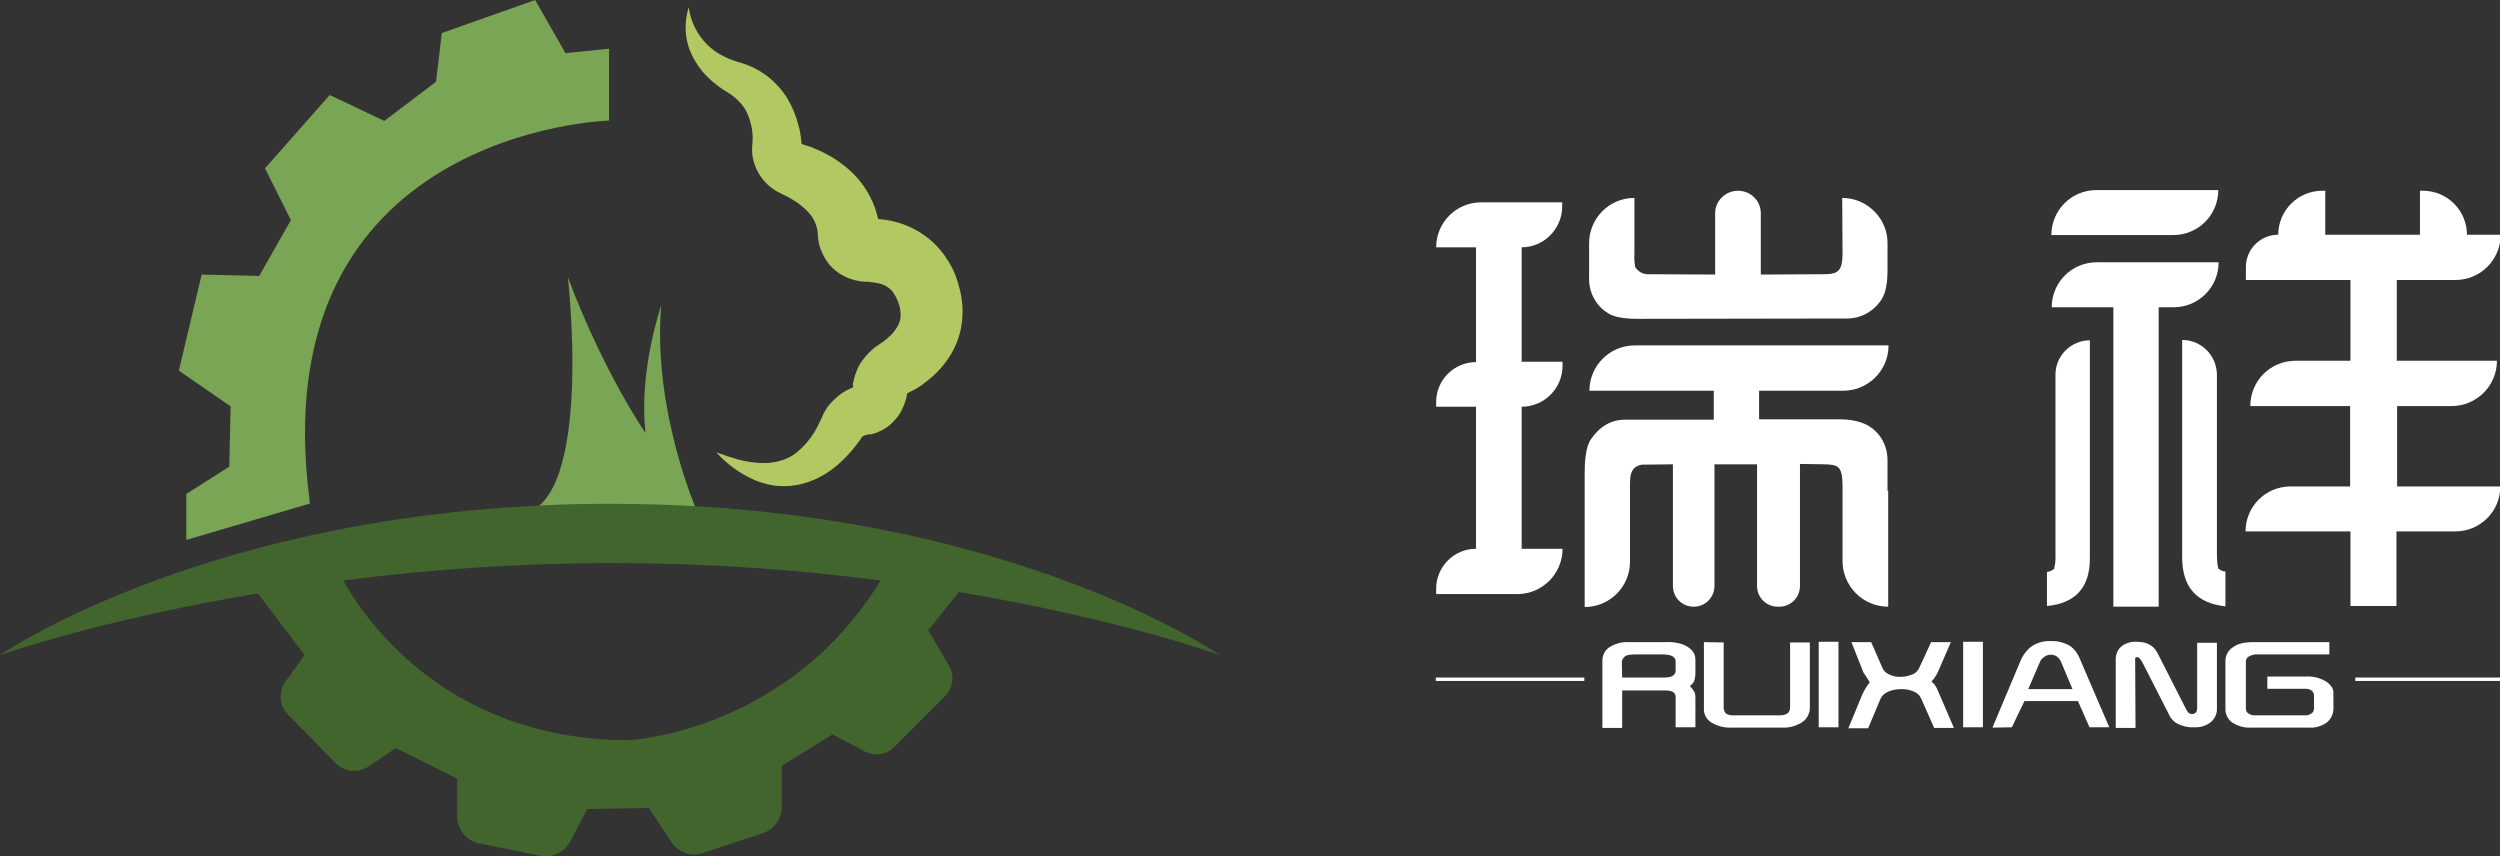 <?xml version="1.0" encoding="utf-8"?>
<!-- Generator: Adobe Illustrator 25.0.0, SVG Export Plug-In . SVG Version: 6.00 Build 0)  -->
<svg version="1.1" id="图层_1" xmlns="http://www.w3.org/2000/svg" xmlns:xlink="http://www.w3.org/1999/xlink" x="0px" y="0px"
	 viewBox="0 0 733.9 251.4" style="enable-background:new 0 0 733.9 251.4;" xml:space="preserve">
<rect x="0" y="0" width="733.9" height="251.4" fill="#333333" stroke="none"/>
<style type="text/css">
	.st0{fill:#FFFFFF;}
	.st1{fill:#79A554;}
	.st2{fill:#B2C862;}
	.st3{fill:#42652E;}
</style>
<path class="st0" d="M540.8,58.1l0.1,16.5c0,2.4-0.4,4-1.2,4.8s-2,1.1-4.2,1.1l-18.6,0.1v-18c0-3.7-3-6.6-6.7-6.6l0,0l0,0
	c-3.7,0-6.7,3-6.7,6.6c0,0,0,0,0,0v18L484,80.5c-1.7,0.1-3.2-0.8-4-2.2c-0.2-1.3-0.3-2.6-0.2-3.9V58.1l0,0c-7.4,0-13.3,6-13.3,13.3
	v10c-0.2,4.2,1.9,8.3,5.5,10.5c1.7,1.2,4.8,1.7,9.1,1.7l60.5-0.1c4.4,0.2,8.5-2,10.8-5.7c1.1-1.7,1.7-4.5,1.7-8.4v-8.1
	C554.1,64.1,548.1,58.1,540.8,58.1L540.8,58.1z"/>
<path class="st0" d="M458.6,60.6v-1.2h-23.8c-7.3,0-13.2,5.9-13.2,13.2h11.7v33.7l0,0c-6.5,0-11.7,5.3-11.7,11.7v1.4h11.7v41.7l0,0
	c-6.5,0-11.7,5.3-11.7,11.7v1.6h23.8c7.4,0,13.3-6,13.3-13.3c0,0,0,0,0,0h-12v-41.7l0,0c6.6,0,12-5.4,12-12v-1.2h-12V72.6l0,0
	C453.2,72.6,458.6,67.2,458.6,60.6C458.6,60.6,458.6,60.6,458.6,60.6z"/>
<path class="st0" d="M516.4,114.6v8.5h23.7c4.7,0,8.2,1.2,10.5,3.5c2.3,2.2,3.5,5.3,3.5,8.5v9h0.2v34l0,0c-7.4,0-13.4-6-13.4-13.4
	c0,0,0,0,0,0v-22.2c0-2.8-0.4-4.6-1.3-5.3c-0.6-0.6-2-0.9-4.2-0.9l-7-0.1V172c0,3.4-2.7,6.1-6.1,6.1h-0.4c-3.4,0-6.1-2.7-6.1-6.1
	c0,0,0,0,0,0v-35.7h-12.5V172c0,3.4-2.7,6.1-6.1,6.1l0,0c-3.4,0-6.1-2.7-6.1-6.1v-35.7l-8.3,0.1c-1.1-0.1-2.3,0.3-3.1,1.1
	c-0.8,0.8-1.2,2.2-1.2,4.2v23.2c0,7.4-6,13.3-13.3,13.3l0,0v-39.5c0-4.7,0.6-7.9,1.8-9.7c2.6-3.8,5.9-5.8,10.1-5.8h26v-8.5h-36.5
	c0-7.4,6-13.3,13.3-13.3h74.5c0,7.4-6,13.3-13.3,13.3H516.4z"/>
<path class="st0" d="M600.9,177.9v-10c0.8-0.1,1.5-0.4,2.1-0.9c0.3-1.3,0.5-2.7,0.4-4v-53c0-5.6,4.6-10.1,10.1-10.1l0,0v63.8
	C613.6,172.3,609.4,177.1,600.9,177.9z"/>
<path class="st0" d="M640.6,163.6V99.8l0,0c5.6,0,10.1,4.5,10.2,10.1c0,0,0,0,0,0v53c0,1.3,0.1,2.7,0.4,4c0.6,0.5,1.3,0.8,2.1,0.9
	V178C644.8,177.1,640.6,172.3,640.6,163.6z"/>
<path class="st0" d="M602.2,69L602.2,69c0-7.3,5.9-13.2,13.2-13.2h35.8c0,7.3-5.9,13.2-13.2,13.2H602.2z"/>
<path class="st0" d="M602.3,90.2L602.3,90.2c0-7.3,5.9-13.2,13.2-13.2h35.8c0,7.3-5.9,13.2-13.2,13.2h-4.4v87.9h-13.3V90.2H602.3z"
	/>
<path class="st0" d="M659.2,156L659.2,156c0-7.3,5.9-13.2,13.2-13.2h17.5v-23.6h-29.3c0-7.4,5.9-13.3,13.3-13.3c0,0,0,0,0.1,0h16
	V82.2h-30.7v-3.8c0-5.2,4.2-9.5,9.5-9.5c0,0,0,0,0,0l0,0c0-7.1,5.8-12.9,12.9-12.9h0.9v12.9h27.8V56h0.9c7.1,0,12.9,5.8,12.9,12.9
	h9.9c0,7.4-6,13.3-13.3,13.3h-17.2v23.7h29.4c0,7.4-6,13.3-13.3,13.3l0,0h-16v23.6H734c0,7.3-5.9,13.2-13.2,13.2h-17.3v21.9h-13.5
	V156H659.2z"/>
<path class="st0" d="M497.7,213.5h-5.8v-8.6c0.1-0.7-0.2-1.4-0.8-1.8c-0.7-0.3-1.4-0.4-2.1-0.4h-12.8v11h-5.8v-19.8
	c0-1.5,0.7-2.9,1.9-3.8c1.7-1.1,3.7-1.7,5.7-1.6h11c1.6-0.1,3.2,0.1,4.8,0.6c2.6,1,3.9,2.5,3.9,4.5v3.9c0,0.9-0.1,1.7-0.4,2.5
	c-0.3,0.6-0.7,1-1.2,1.4c0.5,0.5,0.9,1.1,1.3,1.7c0.2,0.5,0.3,1,0.3,1.6L497.7,213.5z M476.2,198.9h12.4c2.2,0,3.3-0.7,3.3-2.1v-2.6
	c0-1.4-1.3-2.1-3.9-2.1h-7.8c-1.8,0-2.9,0.2-3.4,0.8c-0.4,0.4-0.7,0.9-0.7,1.5L476.2,198.9z"/>
<path class="st0" d="M506,188.6v18.8c-0.1,0.8,0.2,1.5,0.7,2.1c0.6,0.3,1.2,0.5,1.9,0.5h13.8c2.1,0,3.1-0.8,3.1-2.3v-19.1h5.8v18.9
	c0.1,1.8-0.8,3.6-2.4,4.6c-1.8,1.1-3.8,1.6-5.8,1.5h-14.7c-2.1,0.1-4.2-0.4-6-1.5c-1.3-0.8-2.2-2.2-2.2-3.8v-19.8L506,188.6z"/>
<path class="st0" d="M533.9,188.4h5.8v25.1h-5.8V188.4z"/>
<path class="st0" d="M543.5,188.5h5.8l3.4,7.8c0.4,0.7,1,1.3,1.7,1.6c1.1,0.6,2.2,0.8,3.5,0.8c1.3,0,2.5-0.3,3.7-0.8
	c0.7-0.3,1.3-0.9,1.7-1.6l3.6-7.8h5.8l-3.6,8.3c-0.5,1.2-1.2,2.3-2.1,3.3c0.4,0.3,0.7,0.6,1,1c0.4,0.5,0.6,1.1,0.9,1.7l4.7,10.9
	h-5.8l-3.9-8.8c-0.4-0.9-1.2-1.5-2.1-1.9c-1.2-0.5-2.6-0.8-3.9-0.7c-1.4,0-2.8,0.3-4.1,1c-0.7,0.4-1.3,0.9-1.7,1.7l-3.7,8.8h-5.8
	l3.8-9.2c0.6-1.5,1.4-3,2.5-4.3c-1.1-1.8-1.7-2.7-1.8-2.7L543.5,188.5z"/>
<path class="st0" d="M576.3,188.4h5.8v25.1h-5.8V188.4z"/>
<path class="st0" d="M584.9,213.6l8.2-19.5c0.6-1.5,1.5-2.8,2.7-3.9c1.7-1.4,3.9-2.1,6.1-2c2.1-0.1,4.1,0.4,5.9,1.5
	c1.1,0.8,1.9,1.9,2.5,3.1l8.9,20.7h-5.8l-3.4-7.7h-15.7l-3.7,7.7L584.9,213.6z M595.4,202.3h13l-3.4-8.1c-0.3-0.6-0.6-1-1.1-1.4
	c-0.5-0.4-1.2-0.6-1.9-0.6c-0.8,0-1.5,0.3-2.1,0.8c-0.4,0.3-0.8,0.7-1,1.2L595.4,202.3z"/>
<path class="st0" d="M626.9,213.7h-5.8v-20.2c0-1.6,0.7-3.1,2-4c1.2-0.8,2.7-1.2,4.2-1.1c2.9,0,4.9,1.1,6,3.2l8.3,16.3
	c0.2,0.5,0.6,1,0.9,1.4c0.3,0.2,0.6,0.3,1,0.3c1,0,1.5-0.6,1.5-1.9v-19h5.8v19.2c0.1,1.8-0.8,3.4-2.2,4.4c-1.4,0.9-3,1.3-4.6,1.2
	c-1.6,0.1-3.2-0.3-4.7-1c-1-0.5-1.9-1.4-2.4-2.4l-7.9-15.5c-0.6-1.1-1.1-1.7-1.6-1.7s-0.6,0.2-0.6,0.5L626.9,213.7z"/>
<path class="st0" d="M683.8,188.5v3.6h-21c-0.9-0.1-1.8,0.2-2.6,0.6c-0.6,0.3-0.9,0.9-0.9,1.5V208c0,0.6,0.2,1.1,0.7,1.4
	c0.5,0.4,1.2,0.6,1.8,0.6h15c0.7,0,1.3-0.2,1.8-0.6c0.5-0.3,0.7-0.9,0.7-1.5v-3.7c0-0.5-0.2-1-0.6-1.4c-0.5-0.4-1.1-0.6-1.8-0.6
	h-11.3v-3.6H677c2.1-0.1,4.1,0.4,5.9,1.5c0.5,0.3,1,0.8,1.4,1.3c0.4,0.5,0.7,1.2,0.7,1.8v4.8c0,1.8-0.9,3.5-2.4,4.4
	c-1.3,0.8-2.9,1.3-4.5,1.2h-17.3c-1.9,0.1-3.8-0.4-5.5-1.5c-1.3-0.9-2.1-2.5-2-4.1v-14c0-1.6,0.8-3.1,2.2-4c1.3-1,3.3-1.5,6-1.5
	L683.8,188.5z"/>
<g>
	<line class="st0" x1="421.5" y1="199.4" x2="465.1" y2="199.4"/>
	<rect x="421.5" y="198.9" class="st0" width="43.6" height="1"/>
</g>
<g>
	<line class="st0" x1="691.4" y1="199.4" x2="733.9" y2="199.4"/>
	<rect x="691.4" y="198.9" class="st0" width="42.5" height="1"/>
</g>
<path class="st1" d="M178.8,35.4c0,0-102.6,2.7-87.8,112.4l-36.3,10.7V145l12.6-8l0.4-17.7l-15.2-10.5l6.7-28.2L76.1,81l9.3-16.4
	l-7.6-15.2l19-21.5l16,7.6L128,24l1.7-14.3L157.1,0l8.9,15.6l12.8-1.3L178.8,35.4z"/>
<path class="st2" d="M250.4,113.7c-0.7,0.3-1.3,0.6-1.9,0.9c-1.7,0.9-3.1,2.1-4.4,3.5c-0.7,0.7-1.3,1.5-1.8,2.4
	c-0.3,0.4-0.5,0.8-0.7,1.3l-0.3,0.7c-0.4,0.8-0.8,1.7-1.2,2.5c-1.6,3.2-3.9,6-6.7,8.2c-1.4,1-3.1,1.8-4.8,2.2
	c-1.9,0.5-3.8,0.6-5.7,0.5c-2.1-0.1-4.2-0.5-6.2-1c-2.1-0.6-4.2-1.3-6.4-2.1c3.1,3.5,7,6.3,11.4,8.2c2.4,1,4.9,1.6,7.5,1.7
	c2.7,0.1,5.5-0.3,8.1-1.2c2.6-0.9,5-2.2,7.2-3.9c2.1-1.6,4-3.5,5.7-5.5c0.8-1,1.6-2,2.4-3.1l0.5-0.8c0-0.1,0.1-0.1,0.2-0.1
	c0.1-0.1,0.2-0.1,0.3-0.2c0.3-0.1,0.7-0.3,1-0.3c0.2,0,0.5-0.1,0.7-0.1h0.2h0.1c0.1,0,0,0,0.2,0c0.7-0.2,1.4-0.4,2-0.7
	c1.3-0.5,2.6-1.3,3.6-2.2c0.9-0.8,1.7-1.7,2.5-2.8c0.9-1.4,1.6-3,2.1-4.7c0.1-0.4,0.3-1.6,0.3-1.6l0.2-0.1l0.2-0.1
	c0.6-0.3,1.2-0.7,1.9-1c1.3-0.7,2.5-1.6,3.6-2.5c2.5-1.9,4.7-4.3,6.4-6.9c1.9-2.9,3.2-6.2,3.7-9.7c0.5-3.4,0.3-6.8-0.5-10.1
	c-0.4-1.5-0.8-3-1.4-4.5c-0.6-1.5-1.4-3-2.3-4.4c-1.9-3-4.4-5.6-7.3-7.5c-2.8-1.9-6-3.2-9.3-3.9c-1.3-0.3-3.7-0.5-3.7-0.5
	c-0.5-2.2-1.2-4.3-2.2-6.2c-1.4-2.9-3.4-5.5-5.7-7.7c-2.2-2-4.6-3.8-7.2-5.1c-1.2-0.7-2.5-1.3-3.8-1.8c-0.6-0.3-1.3-0.5-1.9-0.7
	l-1-0.3l-0.5-0.2l-0.2-0.1c0-0.4-0.1-0.8-0.1-1.3c-0.2-1.4-0.4-2.8-0.8-4.1c-0.7-2.8-1.8-5.5-3.3-8c-1.6-2.5-3.6-4.7-5.9-6.5
	c-2.3-1.7-4.8-3-7.5-3.8c-1.8-0.5-3.6-1.1-5.3-2c-1.7-0.8-3.3-2-4.7-3.3c-3-3-5-6.9-5.5-11.1c-1.5,4.7-1.2,9.8,1,14.2
	c1.1,2.3,2.7,4.5,4.5,6.3c1.9,1.8,3.9,3.4,6.2,4.7c1.4,0.9,2.7,2,3.8,3.3c1,1.2,1.7,2.5,2.2,4c0.5,1.5,0.9,3,1,4.6
	c0.1,0.8,0.1,1.7,0,2.5c0,0.4,0,0.9-0.1,1.3c0,0.2,0,0.5,0,0.7c0,0.3,0,0.6,0,0.9c0,0.6,0.1,1.1,0.2,1.7c0.9,4.7,4.1,8.7,8.5,10.6
	l0.4,0.2l0.1,0.1l0.3,0.1l0.6,0.3c0.4,0.2,0.8,0.4,1.1,0.6c0.7,0.4,1.4,0.9,2.1,1.3c1.2,0.9,2.4,1.9,3.4,3c0.8,0.9,1.5,2,1.9,3.1
	c0.4,1.1,0.7,2.2,0.7,3.4v0.2v0.3l0.1,0.6c0.1,0.8,0.2,1.6,0.5,2.4c0.5,1.5,1.2,3,2.1,4.3c1.9,2.6,4.5,4.4,7.6,5.3
	c0.8,0.2,1.5,0.4,2.3,0.5c0.4,0,0.8,0.1,1.2,0.1h0.6c0.4,0,0.7,0,1.1,0.1c0.7,0.1,1.3,0.2,2,0.3c1.1,0.2,2.1,0.6,3,1.2
	c0.8,0.5,1.4,1.2,1.9,2c0.3,0.5,0.6,1,0.8,1.5c0.3,0.6,0.5,1.2,0.7,1.8c0.3,1,0.4,2.1,0.4,3.2c-0.1,1-0.3,1.9-0.8,2.8
	c-0.6,1.1-1.4,2.2-2.4,3.1c-0.6,0.5-1.1,1-1.8,1.5l-1,0.7l-1,0.7c-0.5,0.3-0.9,0.6-1.3,1c-1.7,1.5-3.2,3.3-4.2,5.3
	c-0.5,1.1-0.9,2.2-1.2,3.4c-0.1,0.3-0.1,0.6-0.2,0.9l-0.1,0.4v0.1v0.5C250.5,113,250.4,113.7,250.4,113.7z"/>
<path class="st1" d="M205,151c0,0-13.5-30-10.9-61.3c0,0-6.7,19.2-4.6,37.4c0,0-12-17.1-22.8-45.7c0,0,7.6,65.7-13.5,69.6
	C153.1,151,180.1,147.5,205,151z"/>
<path class="st3" d="M358.1,192.3c0,0-53.7-37.2-150.8-43.5c-9-0.6-18.4-0.9-28.2-0.9c-6.3,0-12.5,0.1-18.5,0.4
	c-1.3,0-2.5,0.1-3.8,0.2C55.9,153.6,0,192.3,0,192.3s29.1-10.3,75.7-18.1l13.7,18.1l-5.6,7.8c-2.1,3-1.8,7.1,0.8,9.7L98.5,224
	c2.6,2.6,6.6,3.1,9.7,1l8-5.4l18,9v11c0,3.9,2.7,7.2,6.5,8l17.8,3.6c3.6,0.7,7.2-1,8.9-4.2l5-9.5l18.1-0.3l6.6,10
	c2,3.1,5.8,4.4,9.3,3.2l17.5-5.8c3.3-1.1,5.6-4.2,5.6-7.7v-12.1l14.9-9.2l9.5,5c2.9,1.5,6.4,1,8.6-1.3l14.9-14.9
	c2.4-2.4,2.9-6,1.2-8.9l-6.1-10.5l9-11.2C328.8,181.7,358.1,192.3,358.1,192.3z M184.7,217.3c-55.8,0-79.6-38.9-83.9-46.9
	c26.2-3.4,52.6-5.1,79.1-5.1c26.3,0,52.5,1.7,78.6,5.1C231.4,214.9,184.7,217.3,184.7,217.3L184.7,217.3z"/>
</svg>

